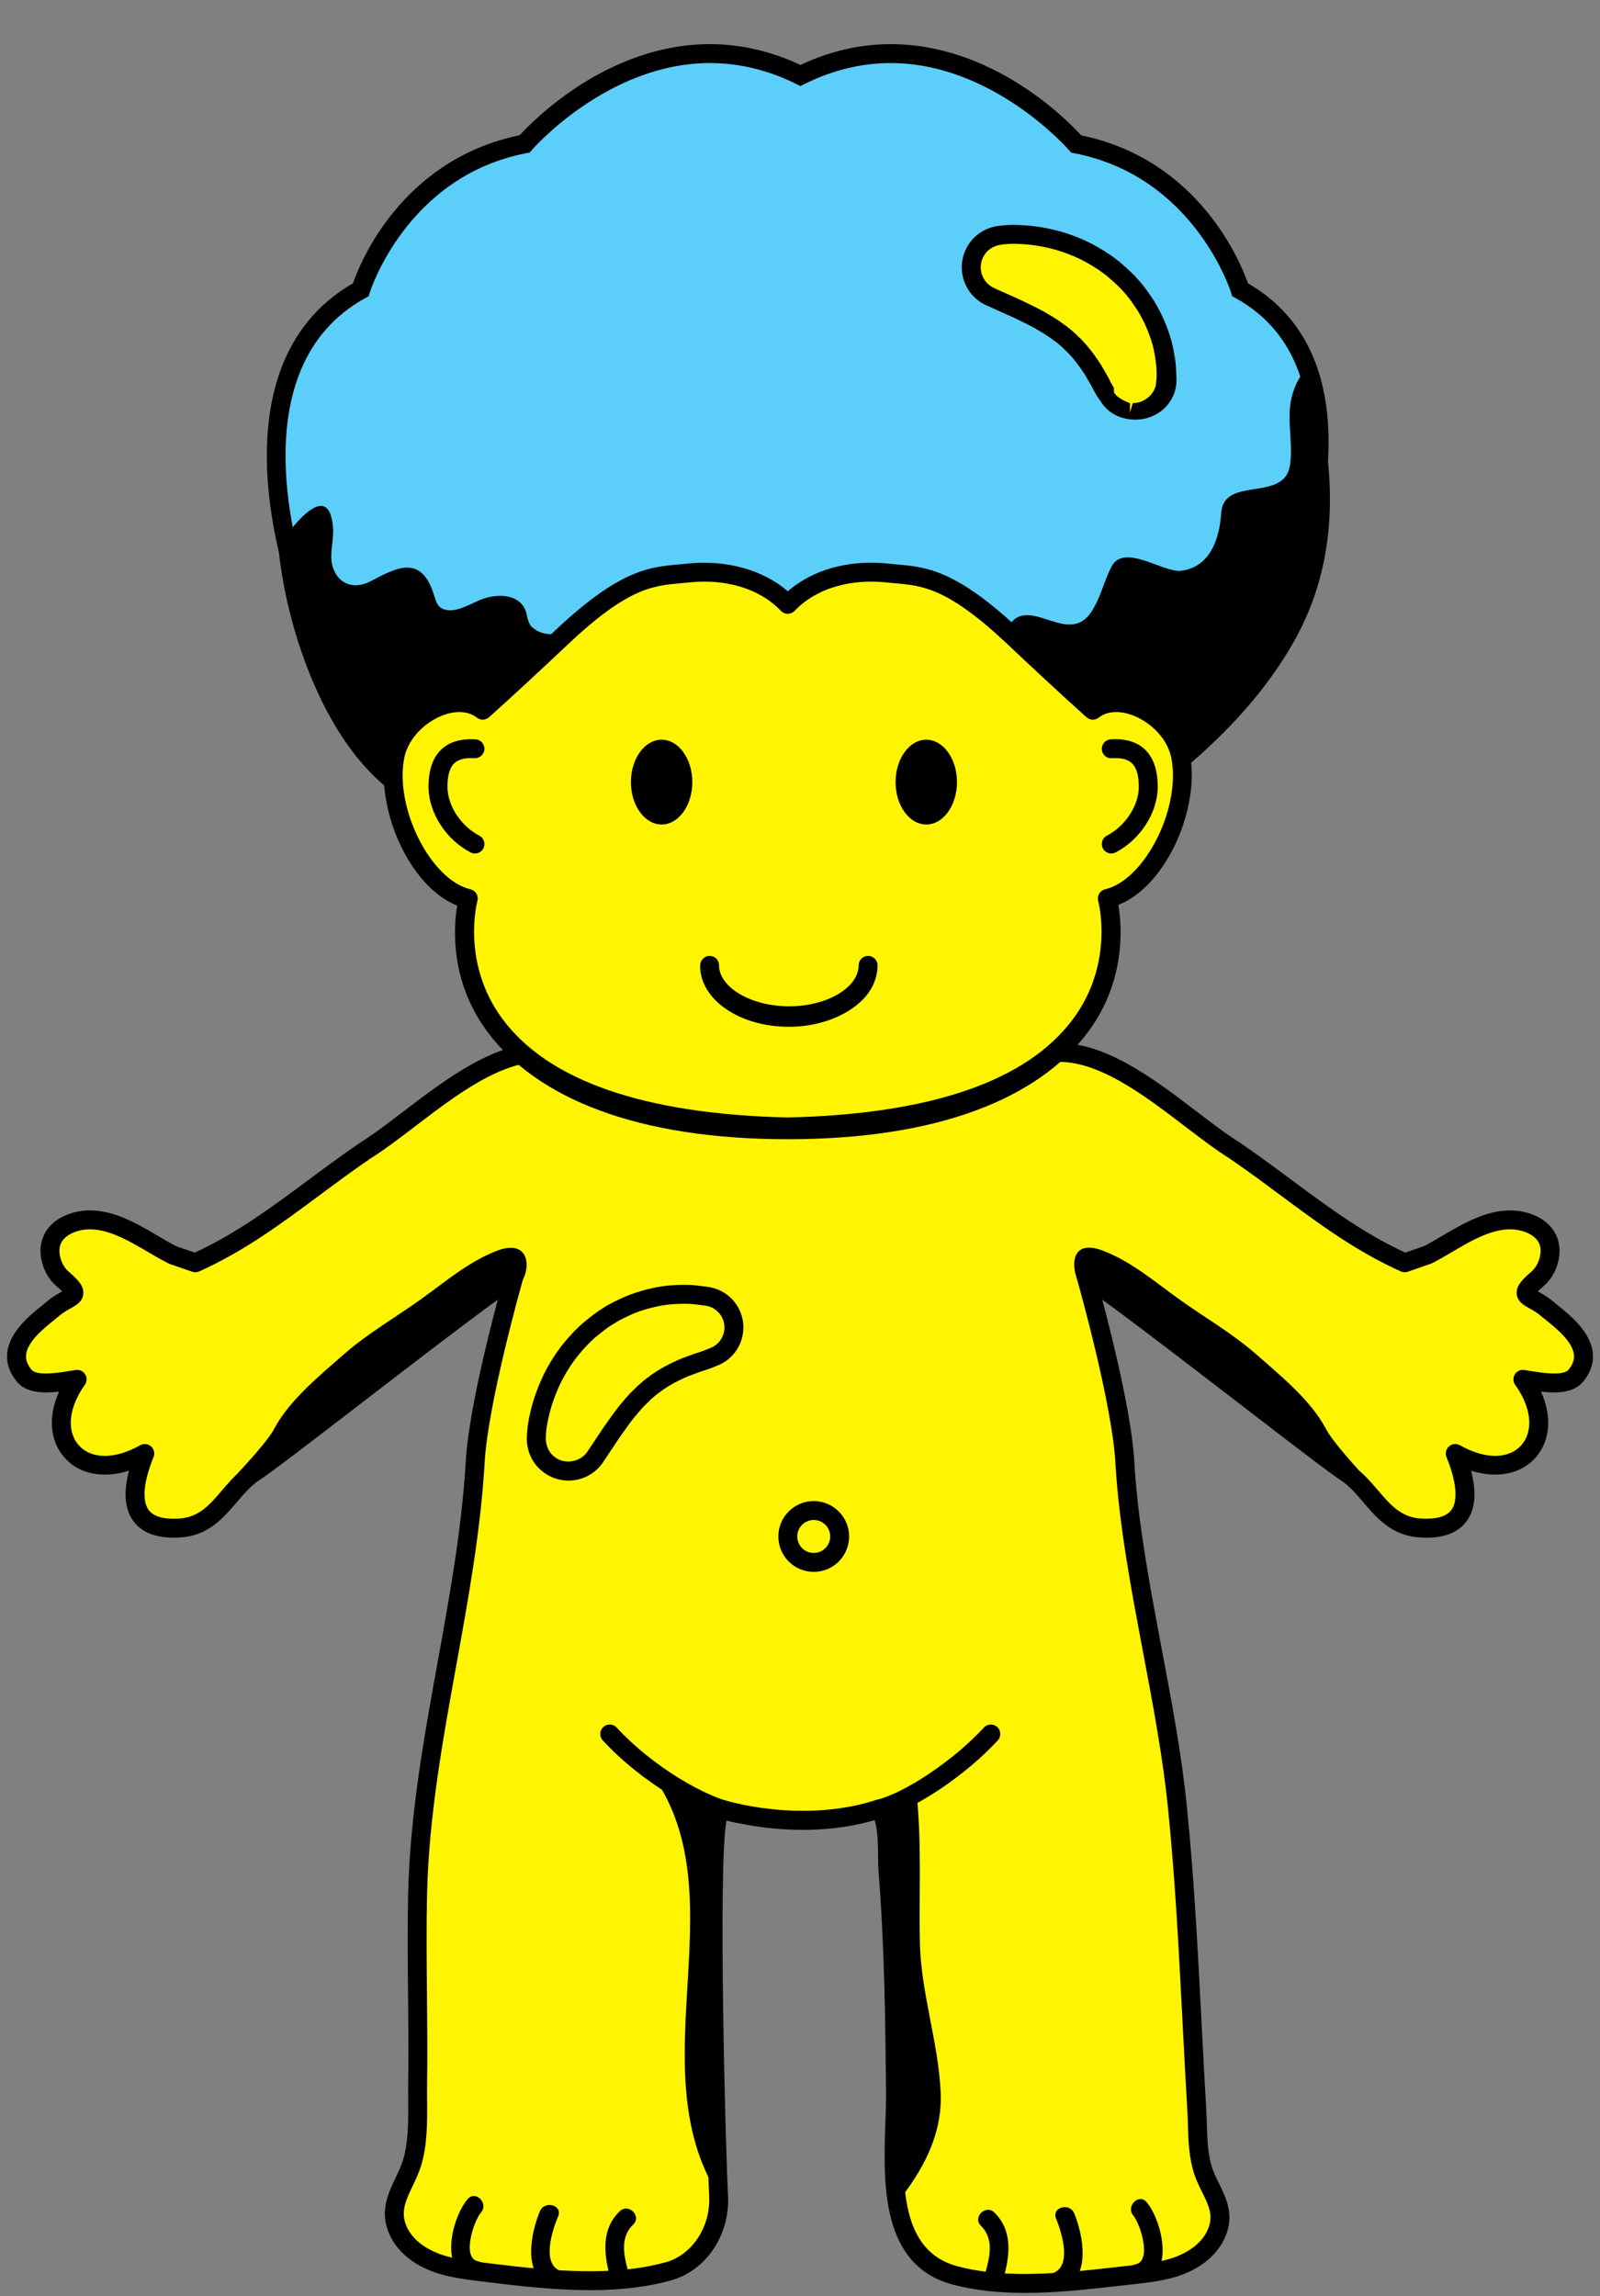 <?xml version="1.0" encoding="UTF-8" standalone="no"?><svg xmlns="http://www.w3.org/2000/svg" xmlns:xlink="http://www.w3.org/1999/xlink" fill="#000000" height="510.5" preserveAspectRatio="xMidYMid meet" version="1" viewBox="-30.3 -7.8 355.9 510.5" width="355.9" zoomAndPan="magnify"><rect x="-30.3" y="-7.8" width="355.9" height="510.5" fill="#808080" stroke="none"/><g id="change1_1"><path d="M255.702,125.237c0,0,22.445-50.666-10.159-68.611c0,0-8.147-26.951-36.457-32.412 c0,0-27.456-32.006-61.343-15.23C113.855-7.792,86.401,24.189,86.401,24.189C58.089,29.651,49.94,56.634,49.94,56.634 c-32.602,17.945-13.122,68.214-13.122,68.214l113.888,36.704L255.702,125.237z" fill="#5ccefa"/></g><g id="change2_1"><path d="M150.729,163.768L35.22,126.541l-0.363-0.934c-0.198-0.517-19.467-51.45,13.343-70.404 c1.652-4.729,10.895-27.513,37.102-32.938c3.08-3.371,19.633-20.251,42.342-20.251c6.817,0,13.574,1.559,20.102,4.634 c6.521-3.074,13.275-4.632,20.089-4.632c22.713,0,39.273,16.897,42.354,20.273c26.207,5.424,35.442,28.18,37.099,32.905 c32.854,18.999,10.569,70.373,10.34,70.894l-0.369,0.835L150.729,163.768z M38.444,123.163l112.236,36.169l103.446-35.774 c2.645-6.518,18.729-49.5-9.599-65.091l-0.747-0.41l-0.25-0.819c-0.077-0.259-8.168-25.813-34.844-30.961l-0.719-0.138l-0.477-0.557 c-0.169-0.192-16.932-19.361-39.66-19.361c-6.484,0-12.933,1.563-19.156,4.646l-0.933,0.462l-0.933-0.462 c-6.23-3.084-12.681-4.647-19.169-4.647c-22.781,0-39.479,19.146-39.646,19.339l-0.479,0.557L86.8,26.252 C60.119,31.4,52.03,56.988,51.952,57.244l-0.249,0.817l-0.75,0.415C22.708,74.023,36.072,116.357,38.444,123.163z" fill="inherit"/></g><g id="change3_1"><path d="M204.269,226.223c14.065-0.702,28.828,14.767,40.075,21.797c13.362,9.142,23.752,18.627,37.816,24.955 l5.07-1.753c5.626-2.813,12.533-8.437,19.563-7.737c3.093,0.313,6.521,1.881,7.448,5.056c0.78,2.648-0.394,6.163-2.505,7.972 c-5.133,4.381-1.608,3.53,2.09,6.688c2.975,2.542,11.786,8.381,6.378,14.895c-2.282,2.747-8.573,1.235-11.77,0.797 c9.101,12.623-0.739,24.536-15.038,16.479c3.184,7.843,4.386,17.251-7.604,16.578c-8.223-0.378-10.563-7.967-16.262-12.082 c-5.495-3.433-48.374-37.394-58.215-43.726c0,0,8.106,28.376,8.633,42.042c1.576,24.705,9.275,51.536,11.679,76.176 c1.503,14.832,2.292,29.73,3.072,44.612c0.386,7.416,0.76,14.828,1.193,22.24c0.275,4.674-0.021,9.593,1.573,14.076 c1.462,4.132,4.628,7.564,3.236,12.296c-1.4,4.764-5.832,7.612-10.365,8.924c-3.425,0.988-6.997,1.28-10.521,1.679 c-12.109,1.368-25.76,3.121-37.714-0.073c-17.104-4.575-13.075-27.333-13.215-40.843c-0.164-16.442-0.361-32.987-1.696-49.385 c-0.232-2.916,0.437-11.188-2.064-13.438c-17.478,5.609-34.958,0-34.958,0c-3.46,3.112-0.984,79.961-0.637,85.842 c0.438,7.445-3.976,14.965-11.237,16.947c-12.688,3.445-26.977,1.895-39.813,0.31c-3.521-0.444-7.085-0.772-10.5-1.805 c-4.521-1.357-8.917-4.267-10.264-9.046c-1.404-4.989,2.256-9.075,3.626-13.571c1.69-5.557,1.164-11.971,1.25-17.72 c0.213-14.045-0.327-28.097-0.006-42.141c0.735-32.195,10.714-63.084,12.757-95.082c0.526-13.666,8.636-42.042,8.636-42.042 c-9.843,6.332-52.721,40.293-58.215,43.726c-5.702,4.115-8.038,11.704-16.259,12.082c-11.993,0.673-10.79-8.735-7.605-16.578 c-14.299,8.058-24.142-3.855-15.042-16.479c-3.189,0.438-9.485,1.95-11.767-0.797c-5.408-6.514,3.404-12.353,6.377-14.895 c3.702-3.158,7.223-2.309,2.092-6.688c-2.114-1.809-3.287-5.322-2.509-7.972c0.932-3.175,4.359-4.743,7.451-5.056 c7.03-0.698,13.938,4.924,19.562,7.737l5.073,1.753c14.063-6.328,24.456-15.813,37.817-24.955 c11.248-7.03,26.012-22.499,40.075-21.797" fill="#fff503"/></g><g id="change2_2"><path d="M129.535,480.315c0-0.008,0-0.017,0-0.024c-0.348-5.881-2.823-82.729,0.637-85.842c0,0,0.07,0.024,0.203,0.063 c-6.082-2.854-11.611-6.734-17.437-10.181C135.469,411.586,111.028,450.991,129.535,480.315z" fill="inherit"/></g><g id="change2_3"><path d="M173.446,389.912c-6.031,1.941-12.061,4.813-18.22,6.641c3.219-0.369,6.563-1.026,9.904-2.104 c2.501,2.25,1.832,10.521,2.064,13.438c1.335,16.396,1.532,32.941,1.696,49.385c0.074,7.005-0.953,16.483,0.402,24.63 c5.653-7.071,10.077-15.021,9.643-24.507c-0.525-11.322-4.395-22.02-4.629-33.443C174.082,412.595,174.801,401.209,173.446,389.912z" fill="inherit"/></g><g id="change2_4"><path d="M80.003,270.392c-6.166,2.456-11.003,6.604-16.313,10.431c-5.887,4.246-12.146,7.786-17.635,12.615 c-5.291,4.647-12.096,10.196-15.396,16.516c-1.525,2.924-8.166,9.913-8.166,9.913s52.488-35.644,63.515-43.146 C87.752,273.53,87.198,267.53,80.003,270.392z" fill="inherit"/></g><g id="change2_5"><path d="M215.32,270.392c6.168,2.456,11.007,6.604,16.312,10.431c5.889,4.246,12.146,7.786,17.638,12.615 c5.293,4.647,12.094,10.196,15.396,16.516c1.526,2.924,7.351,9.207,7.351,9.207s-51.672-34.938-62.698-42.439 C207.945,273.21,208.125,267.53,215.32,270.392z" fill="inherit"/></g><g id="change2_6"><path d="M197.687,502.014c-5.495,0-10.948-0.485-16.122-1.873c-16.022-4.283-15.383-22.594-14.919-35.965 c0.086-2.451,0.168-4.779,0.145-6.882c-0.152-15.235-0.328-32.499-1.691-49.241c-0.054-0.702-0.065-1.695-0.074-2.838 c-0.013-2.021-0.041-6.29-0.771-8.304c-14.323,4.106-28.127,1.289-32.946,0.041c-1.953,9.745-0.165,74.854,0.329,83.215 c0.525,8.901-4.85,16.935-12.782,19.099c-12.586,3.421-26.396,2.123-40.625,0.366l-1.429-0.172c-3.094-0.379-6.295-0.765-9.42-1.704 c-6.06-1.823-10.317-5.646-11.684-10.488c-1.181-4.196,0.523-7.773,2.028-10.927c0.633-1.327,1.23-2.579,1.61-3.827 c1.231-4.05,1.197-8.751,1.162-13.297c-0.011-1.303-0.021-2.587-0.002-3.84c0.101-6.542,0.034-13.088-0.029-19.625 c-0.074-7.384-0.148-15.014,0.021-22.537c0.4-17.488,3.538-34.803,6.575-51.544c2.581-14.241,5.25-28.968,6.188-43.618 c0.39-10.132,4.774-27.843,7.176-36.876c-7.25,5.238-19.273,14.486-30.152,22.848c-11.197,8.616-20.866,16.049-23.39,17.625 c-1.646,1.195-3.076,2.866-4.591,4.641c-2.994,3.499-6.391,7.466-12.688,7.761c-4.843,0.271-8.33-0.977-10.289-3.712 c-1.873-2.62-2.181-6.355-0.924-11.145c-5.698,1.794-11.016,0.821-14.295-2.842c-3.363-3.763-3.747-9.252-1.254-14.738 c-3.398,0.398-7.267,0.354-9.367-2.181c-1.661-2-2.39-4.155-2.164-6.414c0.471-4.698,5.028-8.369,7.751-10.563l1.043-0.854 c1.195-1.022,2.367-1.677,3.222-2.152c0.065-0.036,0.136-0.073,0.208-0.114c-0.283-0.292-0.706-0.689-1.336-1.224 c-2.804-2.396-4.162-6.764-3.16-10.168c1.254-4.271,5.604-6.186,9.258-6.55c5.997-0.579,11.594,2.688,16.526,5.597 c1.458,0.858,2.857,1.684,4.185,2.35l4.021,1.371c9.268-4.287,17.006-10.022,25.186-16.089c3.702-2.747,7.492-5.561,11.556-8.336 c3.015-1.889,6.246-4.353,9.669-6.964c9.678-7.383,20.667-15.74,31.698-15.202c1.16,0.059,2.053,1.047,1.996,2.209 c-0.06,1.158-1.092,2.004-2.205,1.996c-9.55-0.518-19.832,7.396-28.938,14.34c-3.504,2.669-6.81,5.194-9.917,7.138 c-3.946,2.701-7.693,5.481-11.354,8.195c-8.588,6.369-16.699,12.386-26.717,16.896c-0.486,0.222-1.041,0.246-1.548,0.068 l-5.074-1.753c-1.661-0.813-3.147-1.684-4.693-2.596c-4.378-2.579-9.351-5.494-13.973-5.034c-2.188,0.222-4.975,1.281-5.644,3.557 c-0.524,1.781,0.343,4.483,1.857,5.773c2.27,1.938,3.466,3.313,3.295,5.021c-0.168,1.695-1.591,2.492-2.848,3.19 c-0.78,0.436-1.663,0.928-2.54,1.675c-0.32,0.275-0.708,0.588-1.137,0.934c-2.209,1.777-5.909,4.76-6.203,7.708 c-0.111,1.107,0.286,2.191,1.216,3.31c1.205,1.454,6.042,0.665,8.361,0.292l1.501-0.233c0.854-0.123,1.654,0.278,2.088,1.002 c0.436,0.719,0.396,1.626-0.095,2.312c-3.617,5.022-4.144,10.291-1.335,13.434c2.813,3.146,8.045,3.142,13.639-0.014 c0.781-0.438,1.751-0.336,2.421,0.251c0.671,0.591,0.896,1.544,0.561,2.373c-2.22,5.466-2.616,9.634-1.114,11.729 c1.063,1.485,3.313,2.144,6.651,1.959c4.5-0.21,6.913-3.026,9.708-6.296c1.608-1.881,3.273-3.827,5.441-5.389 c2.466-1.552,12.522-9.284,23.171-17.473c13.868-10.664,29.585-22.75,35.137-26.318c0.735-0.477,1.688-0.438,2.393,0.082 c0.701,0.519,1.008,1.421,0.768,2.264c-0.082,0.282-8.046,28.29-8.558,41.545c-0.953,14.947-3.646,29.797-6.248,44.152 c-3.007,16.586-6.115,33.734-6.508,50.896c-0.17,7.449-0.096,15.046-0.021,22.396c0.063,6.573,0.129,13.148,0.029,19.728 c-0.02,1.224-0.009,2.478,0.002,3.745c0.037,4.862,0.075,9.889-1.344,14.554c-0.472,1.552-1.168,3.006-1.838,4.414 c-1.356,2.847-2.528,5.302-1.775,7.979c1.372,4.87,6.642,6.936,8.845,7.597c2.778,0.838,5.661,1.187,8.712,1.552l1.443,0.182 c13.792,1.699,27.157,2.97,39-0.25c5.925-1.618,10.094-7.979,9.69-14.797c-0.049-0.82-3.5-83.181,1.329-87.524 c0.56-0.501,1.341-0.673,2.047-0.443c0.17,0.058,17.078,5.326,33.678,0c0.715-0.229,1.485-0.058,2.045,0.443 c2.427,2.177,2.656,6.857,2.693,12.295c0.008,1.019,0.013,1.904,0.065,2.528c1.372,16.896,1.548,34.236,1.7,49.542 c0.023,2.16-0.059,4.55-0.147,7.07c-0.46,13.28-0.986,28.335,11.806,31.76c11.052,2.948,23.971,1.486,35.365,0.188l3.006-0.337 c3.061-0.328,5.946-0.645,8.734-1.449c2.209-0.637,7.503-2.641,8.936-7.494c0.765-2.607-0.278-4.723-1.602-7.396 c-0.583-1.17-1.166-2.361-1.605-3.605c-1.325-3.74-1.444-7.634-1.557-11.398c-0.032-1.097-0.064-2.182-0.131-3.256 c-0.354-6.014-0.666-12.024-0.979-18.032l-0.222-4.217c-0.756-14.504-1.54-29.493-3.063-44.52 c-1.098-11.26-3.359-23.247-5.544-34.835c-2.597-13.749-5.281-27.961-6.136-41.418c-0.518-13.305-8.479-41.313-8.563-41.595 c-0.242-0.843,0.065-1.745,0.769-2.264c0.706-0.521,1.658-0.559,2.391-0.082c5.552,3.568,21.271,15.654,35.139,26.318 c10.648,8.188,20.705,15.921,23.059,17.391c2.283,1.644,3.946,3.591,5.553,5.471c2.796,3.27,5.207,6.086,9.687,6.292 c3.372,0.172,5.614-0.47,6.674-1.955c1.503-2.096,1.108-6.264-1.112-11.729c-0.338-0.829-0.11-1.782,0.563-2.373 c0.67-0.587,1.644-0.689,2.419-0.251c5.597,3.154,10.82,3.158,13.638,0.014c2.81-3.143,2.283-8.41-1.335-13.434 c-0.488-0.686-0.528-1.593-0.095-2.312c0.436-0.724,1.24-1.125,2.087-1.002l1.503,0.233c2.324,0.373,7.153,1.166,8.36-0.292 c0.928-1.117,1.325-2.201,1.216-3.31c-0.296-2.948-3.991-5.93-6.201-7.708c-0.431-0.345-0.821-0.657-1.142-0.934 c-0.874-0.747-1.759-1.239-2.538-1.675c-1.256-0.698-2.678-1.495-2.851-3.19c-0.168-1.708,1.026-3.084,3.298-5.021 c1.516-1.29,2.383-3.992,1.86-5.773c-0.674-2.274-3.458-3.334-5.646-3.557c-4.657-0.469-9.597,2.455-13.976,5.034 c-1.544,0.912-3.029,1.782-4.435,2.488l-5.33,1.859c-0.502,0.178-1.06,0.152-1.549-0.068c-10.016-4.509-18.13-10.525-26.717-16.896 c-3.658-2.714-7.403-5.494-11.424-8.246c-3.035-1.893-6.346-4.418-9.845-7.087c-9.106-6.947-19.438-14.866-28.941-14.34 c-1.198,0.008-2.145-0.838-2.2-1.996c-0.058-1.162,0.833-2.15,1.995-2.209c11.084-0.518,22.02,7.819,31.693,15.202 c3.426,2.612,6.656,5.076,9.602,6.915c4.131,2.825,7.926,5.639,11.625,8.386c8.181,6.065,15.917,11.802,25.186,16.089l4.278-1.479 c1.068-0.56,2.473-1.384,3.926-2.242c4.938-2.907,10.538-6.176,16.529-5.597c3.649,0.364,8.003,2.278,9.26,6.55 c1.002,3.404-0.361,7.772-3.162,10.168c-0.632,0.533-1.051,0.932-1.339,1.224c0.074,0.041,0.144,0.078,0.21,0.114 c0.854,0.478,2.023,1.13,3.224,2.152l1.043,0.854c2.72,2.192,7.276,5.863,7.749,10.563c0.227,2.259-0.506,4.414-2.164,6.414 c-2.103,2.533-5.976,2.579-9.366,2.181c2.491,5.486,2.105,10.977-1.253,14.738c-3.285,3.663-8.604,4.636-14.298,2.842 c1.255,4.788,0.951,8.523-0.921,11.145c-1.954,2.735-5.412,4.018-10.314,3.708c-6.275-0.291-9.667-4.258-12.665-7.757 c-1.511-1.773-2.944-3.444-4.706-4.714c-2.406-1.503-12.072-8.936-23.275-17.552c-10.874-8.36-22.896-17.608-30.148-22.848 c2.397,9.033,6.788,26.758,7.178,36.925c0.838,13.145,3.499,27.229,6.069,40.852c2.201,11.679,4.483,23.76,5.598,35.2 c1.531,15.12,2.32,30.162,3.08,44.712l0.217,4.222c0.313,6,0.625,12,0.979,18.003c0.064,1.112,0.099,2.241,0.136,3.376 c0.111,3.597,0.209,6.997,1.318,10.122c0.386,1.089,0.902,2.123,1.412,3.146c1.444,2.938,3.093,6.263,1.863,10.443 c-1.421,4.829-5.724,8.599-11.802,10.352c-3.137,0.908-6.345,1.253-9.444,1.59l-2.984,0.337 C211.87,501.205,204.749,502.014,197.687,502.014z" fill="inherit"/></g><g id="change2_7"><path d="M111.82,163.23c-0.125,5.17-0.084,10.385,0,15.555c-14.927-1.429-29.813-3.236-44.657-5.297 c-23.294-6.94-33.767-40.786-35.49-59.29c0.38-0.714,0.757-1.47,1.178-2.185c0.084-0.132,10.008-14.677,10.935-2.398 c0.209,2.817-1.011,6.267,0.041,8.997c1.388,3.659,4.794,4.669,8.325,2.817c5.635-2.944,11.187-6.099,14.044,2.943 c0.465,1.348,0.674,2.735,2.146,3.277c2.649,0.969,5.846-1.133,8.158-2.058c3.868-1.598,9.545-1.434,10.387,3.444 c0.084,0.55,0.546,2.063,1.092,2.567c6.015,5.342,16.105-4.71,20.773,1.474C114.26,140.439,112.073,154.565,111.82,163.23z" fill="inherit"/></g><g id="change2_8"><path d="M258.323,133.372c-11.145,20.857-33.263,38.393-57.731,50.965c-5.639-0.123-11.313-0.295-16.948-0.546 c0.715-6.394,1.39-12.825,2.48-19.173c1.807-10.685,0.929-25.945,8.747-34.271c4.583-4.797,12.532,5.088,17.41-1.849 c2.227-3.199,2.899-6.939,4.706-10.389c2.776-5.174,11.523,1.47,15.393,1.01c6.476-0.797,8.578-7.063,8.96-12.829 c0.542-8.41,13.999-2.267,15.301-10.636c0.592-3.828-0.205-7.737-0.082-11.605c0.127-4.123,1.603-7.612,3.909-10.094 c0.296,0.591,0.592,1.179,0.928,1.767c0,0.041,0,0.082,0.041,0.127C266.692,95.063,268.079,114.913,258.323,133.372z" fill="inherit"/></g><g id="change3_2"><path d="M144.935,126.567c5.634-5.896,14.217-7.777,21.994-6.973c7.239,0.805,12.968-0.177,28.302,14.299 c11.63,10.973,17.561,16.216,17.561,16.216c6.168-4.825,17.937,1.313,19.579,10.517c2.091,11.721-6.168,28.935-16.36,31.35 c0,0,13.807,48.826-71.074,50.793c-84.881-1.967-71.075-50.793-71.075-50.793c-10.191-2.415-18.451-19.629-16.359-31.35 c1.641-9.203,13.41-15.342,19.578-10.517c0,0,5.934-5.244,17.559-16.216c15.338-14.472,21.064-13.494,28.306-14.299 C130.72,118.79,139.302,120.671,144.935,126.567z" fill="#fff503"/></g><g id="change2_9"><path d="M144.935,245.5c-0.017,0-0.033,0-0.049,0c-33.324,0-55.813-9.051-66.839-23.981c-8.361-11.323-7.439-23.333-6.642-27.961 c-10.778-4.263-18.058-21.556-15.976-33.223c1.487-8.338,9.697-13.975,16.434-13.975c1.817,0,3.516,0.378,4.996,1.145 c2.264-2.034,7.771-7.049,16.333-15.13c14.313-13.504,20.963-14.094,27.396-14.661c0.698-0.062,1.402-0.126,2.121-0.205 c8.509-0.87,16.708,1.367,22.225,6.16c4.73-4.109,11.243-6.352,18.577-6.352c1.225,0,2.437,0.063,3.635,0.187 c0.735,0.083,1.438,0.145,2.141,0.206c6.431,0.566,13.083,1.152,27.386,14.656c8.565,8.082,14.073,13.083,16.336,15.12 c1.482-0.766,3.178-1.164,4.997-1.164c6.733,0,14.947,5.599,16.435,13.938c2.082,11.667-5.198,28.881-15.979,33.143 c0.801,4.626,1.725,16.794-6.642,28.117c-11.024,14.932-33.513,23.981-66.836,23.981C144.968,245.5,144.951,245.5,144.935,245.5z M71.864,150.525c-4.923,0-11.227,4.478-12.295,10.471c-1.996,11.174,6.015,26.858,14.775,28.936 c0.556,0.131,1.035,0.485,1.324,0.977c0.292,0.493,0.37,1.084,0.216,1.634c-0.037,0.139-3.669,13.745,5.593,26.227 c10.228,13.786,31.577,21.152,63.458,21.897c31.883-0.745,53.229-8.111,63.457-21.897c9.266-12.481,5.63-26.088,5.593-26.227 c-0.15-0.55-0.072-1.142,0.215-1.634c0.292-0.491,0.771-0.846,1.325-0.977c8.761-2.076,16.768-17.762,14.775-28.936 c-1.072-5.993-7.375-10.471-12.295-10.471c-1.548,0-2.866,0.417-3.922,1.242c-0.788,0.622-1.935,0.589-2.687-0.082 c-0.062-0.055-6.09-5.393-17.607-16.263c-13.247-12.502-18.895-12.999-24.873-13.526c-0.73-0.063-1.466-0.129-2.223-0.211 c-1.033-0.109-2.105-0.164-3.183-0.164c-6.993,0-13.054,2.308-17.058,6.498c-0.395,0.417-0.944,0.65-1.52,0.65l0,0 c-0.575,0-1.123-0.233-1.521-0.65c-4.002-4.19-10.06-6.498-17.057-6.498c-1.073,0-2.144,0.055-3.198,0.166 c-0.735,0.08-1.471,0.146-2.201,0.209c-5.979,0.527-11.627,1.023-24.877,13.526c-11.518,10.87-17.552,16.21-17.61,16.263 c-0.756,0.671-1.883,0.708-2.688,0.082C74.728,150.941,73.41,150.525,71.864,150.525z" fill="inherit"/></g><g id="change4_1"><path d="M130.197,168.191c-1.161,0-2.103-0.94-2.103-2.104c0-8.509-6.923-15.432-15.432-15.432 c-2.413,0-4.682,0.532-6.743,1.579c-1.043,0.521-2.302,0.108-2.828-0.922c-0.525-1.035-0.113-2.302,0.922-2.828 c2.659-1.352,5.568-2.035,8.648-2.035c10.829,0,19.637,8.809,19.637,19.637C132.299,167.25,131.359,168.191,130.197,168.191z" fill="#fff503"/></g><g id="change4_2"><path d="M159.472,168.191c-1.162,0-2.103-0.94-2.103-2.104c0-10.828,8.808-19.637,19.637-19.637 c3.08,0,5.991,0.685,8.647,2.035c1.035,0.526,1.449,1.792,0.921,2.828c-0.521,1.037-1.796,1.445-2.825,0.922 c-2.063-1.047-4.333-1.579-6.743-1.579c-8.509,0-15.432,6.923-15.432,15.432C161.574,167.25,160.634,168.191,159.472,168.191z" fill="#fff503"/></g><g id="change2_10"><path d="M182.567,166.096c0,5.207-3.056,9.428-6.824,9.428c-3.773,0-6.833-4.221-6.833-9.428c0-5.203,3.06-9.425,6.833-9.425 C179.511,156.672,182.567,160.893,182.567,166.096z" fill="inherit"/></g><g id="change2_11"><path d="M145.247,220.5c-0.029,0-0.059,0-0.09,0c-11.062,0-19.729-6.094-19.729-13.571c0-1.162,0.94-2.195,2.104-2.195 c1.162,0,2.103,0.895,2.103,2.057c0,4.957,7.114,9.139,15.535,9.159c5.511-0.002,10.562-1.74,13.391-4.561 c0.975-0.972,2.136-2.552,2.136-4.541c0-1.162,0.94-2.105,2.104-2.105s2.103,0.94,2.103,2.103c0,2.717-1.167,5.499-3.372,7.697 C157.899,218.158,151.817,220.5,145.247,220.5z" fill="inherit"/></g><g id="change2_12"><path d="M75.346,181.972c-0.327,0-0.659-0.076-0.969-0.238c-5.434-2.827-9.276-8.741-9.352-14.379 c-0.047-3.815,0.91-6.679,2.847-8.514c1.805-1.712,4.373-2.446,7.614-2.252c1.158,0.078,2.035,1.08,1.959,2.238 c-0.077,1.158-1.073,1.987-2.237,1.959c-2.024-0.14-3.525,0.24-4.445,1.106c-1.049,0.996-1.563,2.814-1.532,5.408 c0.055,4.092,3.035,8.593,7.088,10.703c1.029,0.536,1.43,1.806,0.894,2.835C76.839,181.559,76.106,181.972,75.346,181.972z" fill="inherit"/></g><g id="change2_13"><path d="M216.888,181.972c-0.755,0-1.49-0.413-1.864-1.132c-0.538-1.03-0.135-2.302,0.896-2.835c4.053-2.11,7.034-6.61,7.088-10.703 c0.033-2.592-0.48-4.41-1.532-5.406c-0.915-0.871-2.406-1.248-4.447-1.108c-1.261,0.063-2.159-0.803-2.236-1.959 c-0.078-1.158,0.801-2.16,1.958-2.238c3.276-0.211,5.818,0.547,7.622,2.256c1.934,1.835,2.891,4.699,2.842,8.51 c-0.074,5.641-3.922,11.554-9.354,14.379C217.549,181.896,217.217,181.972,216.888,181.972z" fill="inherit"/></g><g id="change2_14"><path d="M109.428,497.234c-0.965-3.54-1.852-7.585,1.107-10.406c1.965-1.876-1.013-4.846-2.974-2.973 c-4.119,3.93-3.565,9.449-2.187,14.496C106.088,500.964,110.145,499.854,109.428,497.234L109.428,497.234z" fill="inherit"/></g><g id="change2_15"><path d="M89.799,483.859c-2.047,4.92-3.854,13.831,2.138,16.783c2.422,1.195,4.555-2.431,2.123-3.63 c-3.871-1.909-1.443-9.063-0.208-12.036C94.893,482.471,90.823,481.391,89.799,483.859L89.799,483.859z" fill="inherit"/></g><g id="change2_16"><path d="M73.716,481.166c-3.563,4.155-6.538,16.409,1.24,17.899c2.647,0.506,3.777-3.544,1.116-4.057 c-3.758-0.72-0.993-8.993,0.616-10.87C78.445,482.094,75.484,479.104,73.716,481.166L73.716,481.166z" fill="inherit"/></g><g id="change2_17"><path d="M192.931,498.655c1.441-5.043,2.029-10.533-2.045-14.513c-1.938-1.896-4.915,1.076-2.973,2.974 c2.919,2.854,1.967,6.907,0.961,10.422C188.126,500.149,192.188,501.26,192.931,498.655L192.931,498.655z" fill="inherit"/></g><g id="change2_18"><path d="M204.602,485.466c1.211,3.006,3.535,10.15-0.37,12.02c-2.446,1.171-0.312,4.797,2.119,3.631 c6.021-2.879,4.296-11.839,2.309-16.767C207.656,481.868,203.587,482.948,204.602,485.466L204.602,485.466z" fill="inherit"/></g><g id="change2_19"><path d="M221.791,484.82c1.602,1.914,4.218,10.188,0.442,10.861c-2.665,0.479-1.53,4.53,1.117,4.058 c7.798-1.396,4.907-13.716,1.413-17.892C223.024,479.765,220.063,482.756,221.791,484.82L221.791,484.82z" fill="inherit"/></g><g id="change3_3"><path d="M105.33,377.74c7.822,8.529,20.691,16.487,28.783,17.703" fill="#fff503"/></g><g id="change2_20"><path d="M134.116,397.546c-0.104,0-0.209-0.009-0.314-0.024c-8.572-1.285-21.76-9.351-30.022-18.359 c-0.783-0.854-0.727-2.185,0.13-2.97c0.85-0.784,2.183-0.73,2.971,0.128c7.57,8.254,19.927,15.9,27.546,17.046 c1.148,0.173,1.94,1.24,1.768,2.39C136.036,396.798,135.141,397.546,134.116,397.546z" fill="inherit"/></g><g id="change3_4"><path d="M190.098,377.74c-6.686,7.289-17.934,15.013-24.968,16.709" fill="#fff503"/></g><g id="change2_21"><path d="M165.13,396.552c-0.952,0-1.812-0.646-2.045-1.609c-0.271-1.13,0.423-2.263,1.553-2.538 c6.373-1.536,17.32-8.903,23.911-16.085c0.789-0.854,2.119-0.907,2.97-0.128c0.854,0.785,0.911,2.115,0.127,2.97 c-7.178,7.827-18.853,15.604-26.021,17.333C165.459,396.531,165.29,396.552,165.13,396.552z" fill="inherit"/></g><g id="change3_5"><path d="M156.474,333.825c0,3.188-2.579,5.771-5.77,5.771c-3.188,0-5.771-2.583-5.771-5.771 c0-3.189,2.583-5.77,5.771-5.77C153.895,328.055,156.474,330.635,156.474,333.825z" fill="#fff503"/></g><g id="change2_22"><path d="M150.704,341.697c-4.342,0-7.872-3.531-7.872-7.872s3.53-7.872,7.872-7.872c4.341,0,7.872,3.531,7.872,7.872 S155.045,341.697,150.704,341.697z M150.704,330.158c-2.021,0-3.667,1.646-3.667,3.667c0,2.021,1.646,3.667,3.667,3.667 c2.021,0,3.667-1.646,3.667-3.667C154.371,331.804,152.725,330.158,150.704,330.158z" fill="inherit"/></g><g id="change2_23"><path d="M123.698,166.096c0,5.207-3.059,9.428-6.828,9.428c-3.771,0-6.829-4.221-6.829-9.428c0-5.203,3.058-9.425,6.829-9.425 C120.639,156.672,123.698,160.893,123.698,166.096z" fill="inherit"/></g><g id="change5_1"><path d="M89.005,311.646c0,0,0.021-0.731,0.152-1.973c0.181-1.354,0.595-3.461,1.306-5.739 c0.756-2.333,1.84-5.061,3.52-7.835c1.659-2.793,3.938-5.589,6.645-8.041c1.433-1.149,2.833-2.341,4.401-3.276 c1.532-0.986,3.162-1.721,4.728-2.432c3.187-1.298,6.279-1.954,8.886-2.233c2.608-0.197,4.739-0.173,6.188,0.041 c1.462,0.164,2.278,0.3,2.278,0.3c3.812,0.637,6.381,4.241,5.741,8.054c-0.411,2.487-2.094,4.442-4.271,5.329l-1.175,0.473 c0,0-0.57,0.229-1.544,0.559c-0.993,0.259-2.3,0.806-3.807,1.349c-1.466,0.636-3.067,1.366-4.604,2.308 c-0.756,0.488-1.553,0.932-2.255,1.552c-0.788,0.478-1.458,1.171-2.196,1.762c-0.642,0.731-1.413,1.312-2.041,2.087 c-0.679,0.697-1.277,1.522-1.942,2.255c-1.215,1.572-2.356,3.193-3.372,4.645c-2.109,3.17-3.519,5.281-3.519,5.281 c-2.193,3.293-6.646,4.188-9.938,1.991c-2.131-1.417-3.257-3.782-3.19-6.164L89.005,311.646z" fill="#fff503"/></g><g id="change2_24"><path d="M96.152,321.403c-1.829,0-3.603-0.538-5.131-1.557c-2.671-1.773-4.215-4.756-4.127-7.972 c0.008-0.287,0.029-1.08,0.172-2.423c0.121-0.924,0.489-3.256,1.389-6.143c1.006-3.104,2.222-5.812,3.729-8.3 c1.799-3.026,4.232-5.976,7.032-8.51l0.721-0.587c1.252-1.014,2.548-2.064,4.015-2.939c1.574-1.015,3.241-1.771,4.854-2.5 c3.133-1.281,6.402-2.104,9.613-2.448c2.96-0.227,5.155-0.177,6.718,0.05c1.462,0.164,2.318,0.308,2.318,0.308 c2.397,0.402,4.497,1.714,5.906,3.688c1.411,1.979,1.966,4.39,1.563,6.788c-0.519,3.129-2.593,5.725-5.552,6.928l-1.184,0.478l0,0 c0,0-0.611,0.246-1.654,0.6c-0.763,0.205-1.51,0.492-2.359,0.813l-1.409,0.521c-1.293,0.567-2.803,1.257-4.217,2.123l-0.513,0.325 c-0.493,0.308-0.996,0.61-1.448,1.01c-0.726,0.477-1.094,0.813-1.475,1.146c-0.263,0.229-0.527,0.464-0.801,0.682 c-0.067,0.123-0.429,0.473-0.797,0.816c-0.315,0.301-0.641,0.601-0.924,0.948c-0.466,0.493-0.782,0.883-1.104,1.271 c-0.302,0.364-0.604,0.729-0.92,1.08c-1.084,1.411-2.207,3.01-3.202,4.435l-3.492,5.24 C102.152,319.859,99.264,321.403,96.152,321.403z M121.918,282.084c-0.931,0-1.978,0.045-3.119,0.131 c-2.76,0.297-5.636,1.02-8.252,2.082c-1.48,0.675-3.006,1.368-4.382,2.256c-1.27,0.756-2.395,1.667-3.585,2.632l-0.639,0.514 c-2.396,2.177-4.559,4.792-6.153,7.479c-1.346,2.222-2.43,4.641-3.326,7.407c-0.819,2.628-1.143,4.776-1.222,5.371 c-0.111,1.048-0.134,1.713-0.134,1.754c-0.058,2.041,0.784,3.667,2.244,4.642c2.27,1.519,5.531,0.837,7.024-1.409l3.52-5.28 c1.06-1.516,2.219-3.162,3.458-4.764c0.378-0.428,0.634-0.739,0.892-1.052c0.394-0.477,0.785-0.952,1.205-1.385 c0.276-0.353,0.727-0.788,1.179-1.215c0.271-0.255,0.544-0.51,0.791-0.789l0.928-0.82c0.566-0.492,1.137-0.979,1.761-1.355 c0.325-0.332,1.014-0.771,1.7-1.203l0.501-0.314c1.68-1.031,3.35-1.796,4.907-2.474l1.477-0.55c1.011-0.378,1.903-0.711,2.639-0.899 c0.734-0.255,1.261-0.464,1.29-0.477l1.174-0.473c1.585-0.646,2.702-2.04,2.98-3.721c0.219-1.298-0.082-2.592-0.84-3.654 c-0.758-1.063-1.885-1.771-3.174-1.983c-0.027-0.004-0.801-0.131-2.166-0.283C123.823,282.133,122.945,282.084,121.918,282.084z" fill="inherit"/></g><g id="change5_2"><path d="M192.225,44.495c0,0,0.724-0.099,1.971-0.181c1.368-0.041,3.517,0.021,5.89,0.345 c2.423,0.361,5.294,0.978,8.312,2.18c3.031,1.176,6.168,2.966,9.034,5.229c1.372,1.224,2.776,2.411,3.959,3.803 c1.229,1.347,2.222,2.837,3.179,4.263c1.808,2.929,2.966,5.868,3.671,8.397c0.624,2.538,0.948,4.645,0.979,6.11 c0.078,1.47,0.082,2.3,0.082,2.3c-0.008,3.864-3.138,6.993-7.01,6.993c-2.525,0.004-4.734-1.334-5.968-3.334l-0.66-1.08 c0,0-0.316-0.525-0.806-1.434c-0.419-0.936-1.175-2.135-1.955-3.53c-0.869-1.344-1.859-2.806-3.038-4.16 c-0.604-0.665-1.175-1.379-1.9-1.972c-0.601-0.697-1.396-1.244-2.104-1.877c-0.825-0.509-1.527-1.174-2.397-1.667 c-0.797-0.555-1.708-1.01-2.546-1.544c-1.75-0.943-3.54-1.798-5.139-2.562c-3.478-1.562-5.794-2.601-5.794-2.601 c-3.612-1.621-5.23-5.863-3.602-9.478c1.048-2.337,3.195-3.835,5.557-4.164L192.225,44.495z" fill="#fff503"/></g><g id="change2_25"><path d="M222.288,85.5h-0.014c-3.178,0-6.072-1.352-7.744-4.065l-0.666-0.949c-0.008-0.015-0.345-0.506-0.861-1.467 c-0.324-0.715-0.728-1.364-1.174-2.137l-0.765-1.316c-0.769-1.177-1.695-2.538-2.789-3.797l-0.394-0.439 c-0.391-0.44-0.776-0.89-1.249-1.275c-0.587-0.631-0.981-0.939-1.371-1.259c-0.271-0.224-0.546-0.446-0.809-0.681 c-0.133-0.043-0.534-0.343-0.938-0.646c-0.35-0.266-0.698-0.534-1.093-0.759c-0.579-0.39-1.026-0.645-1.474-0.902 c-0.396-0.227-0.789-0.454-1.168-0.696c-1.556-0.836-3.284-1.661-4.833-2.4l-5.83-2.618c-2.264-1.017-3.996-2.852-4.874-5.17 c-0.875-2.315-0.802-4.833,0.217-7.09c1.311-2.926,4-4.938,7.183-5.381c0.296-0.039,1.072-0.146,2.41-0.234l0.933-0.015 c1.696,0,3.609,0.131,5.381,0.374c3.243,0.485,6.113,1.238,8.808,2.313c3.272,1.269,6.583,3.183,9.556,5.528l0.674,0.595 c1.217,1.075,2.473,2.188,3.585,3.499c1.262,1.378,2.279,2.895,3.262,4.36c1.813,2.931,3.129,5.938,4.012,9.096 c0.665,2.689,1.022,4.963,1.056,6.635c0.078,1.464,0.082,2.062,0.082,2.062C231.388,81.69,227.302,85.5,222.288,85.5z M194.989,46.407l-0.73,0.01c-1.047,0.07-1.712,0.156-1.749,0.162c-2.024,0.277-3.49,1.378-4.209,2.979 c-0.559,1.235-0.6,2.608-0.119,3.872c0.48,1.267,1.425,2.271,2.665,2.827l5.794,2.6c1.733,0.828,3.523,1.686,5.273,2.63 c0.46,0.285,0.801,0.479,1.142,0.677c0.55,0.318,1.101,0.637,1.605,0.99c0.394,0.211,0.895,0.583,1.388,0.957 c0.3,0.224,0.596,0.452,0.916,0.649l0.965,0.781c0.583,0.479,1.154,0.958,1.626,1.514c0.391,0.272,0.944,0.885,1.482,1.499 l0.382,0.429c1.298,1.489,2.324,3.006,3.248,4.429l0.801,1.395c0.534,0.922,1.002,1.736,1.307,2.423 c0.383,0.695,0.678,1.187,0.689,1.209l0.039,1.063c0.896,1.458,3.546,2.33,3.546,2.33v2.104l0.622-2.104 c2.706,0,5.217-2.196,5.217-4.895c0-0.014,0.15-0.804,0.076-2.186c-0.029-1.417-0.278-3.422-0.841-5.718 c-0.748-2.675-1.9-5.394-3.384-7.796c-0.915-1.363-1.826-2.747-2.924-3.951c-0.969-1.137-2.051-2.104-3.209-3.129l-0.58-0.521 c-2.55-2.009-5.485-3.71-8.395-4.835c-2.402-0.96-4.965-1.631-7.859-2.063C197.654,46.45,195.864,46.407,194.989,46.407z" fill="inherit"/></g><g id="change4_3"><ellipse cx="144.981" cy="186.124" fill="#fff503" rx="11.683" ry="6.624"/></g></svg>